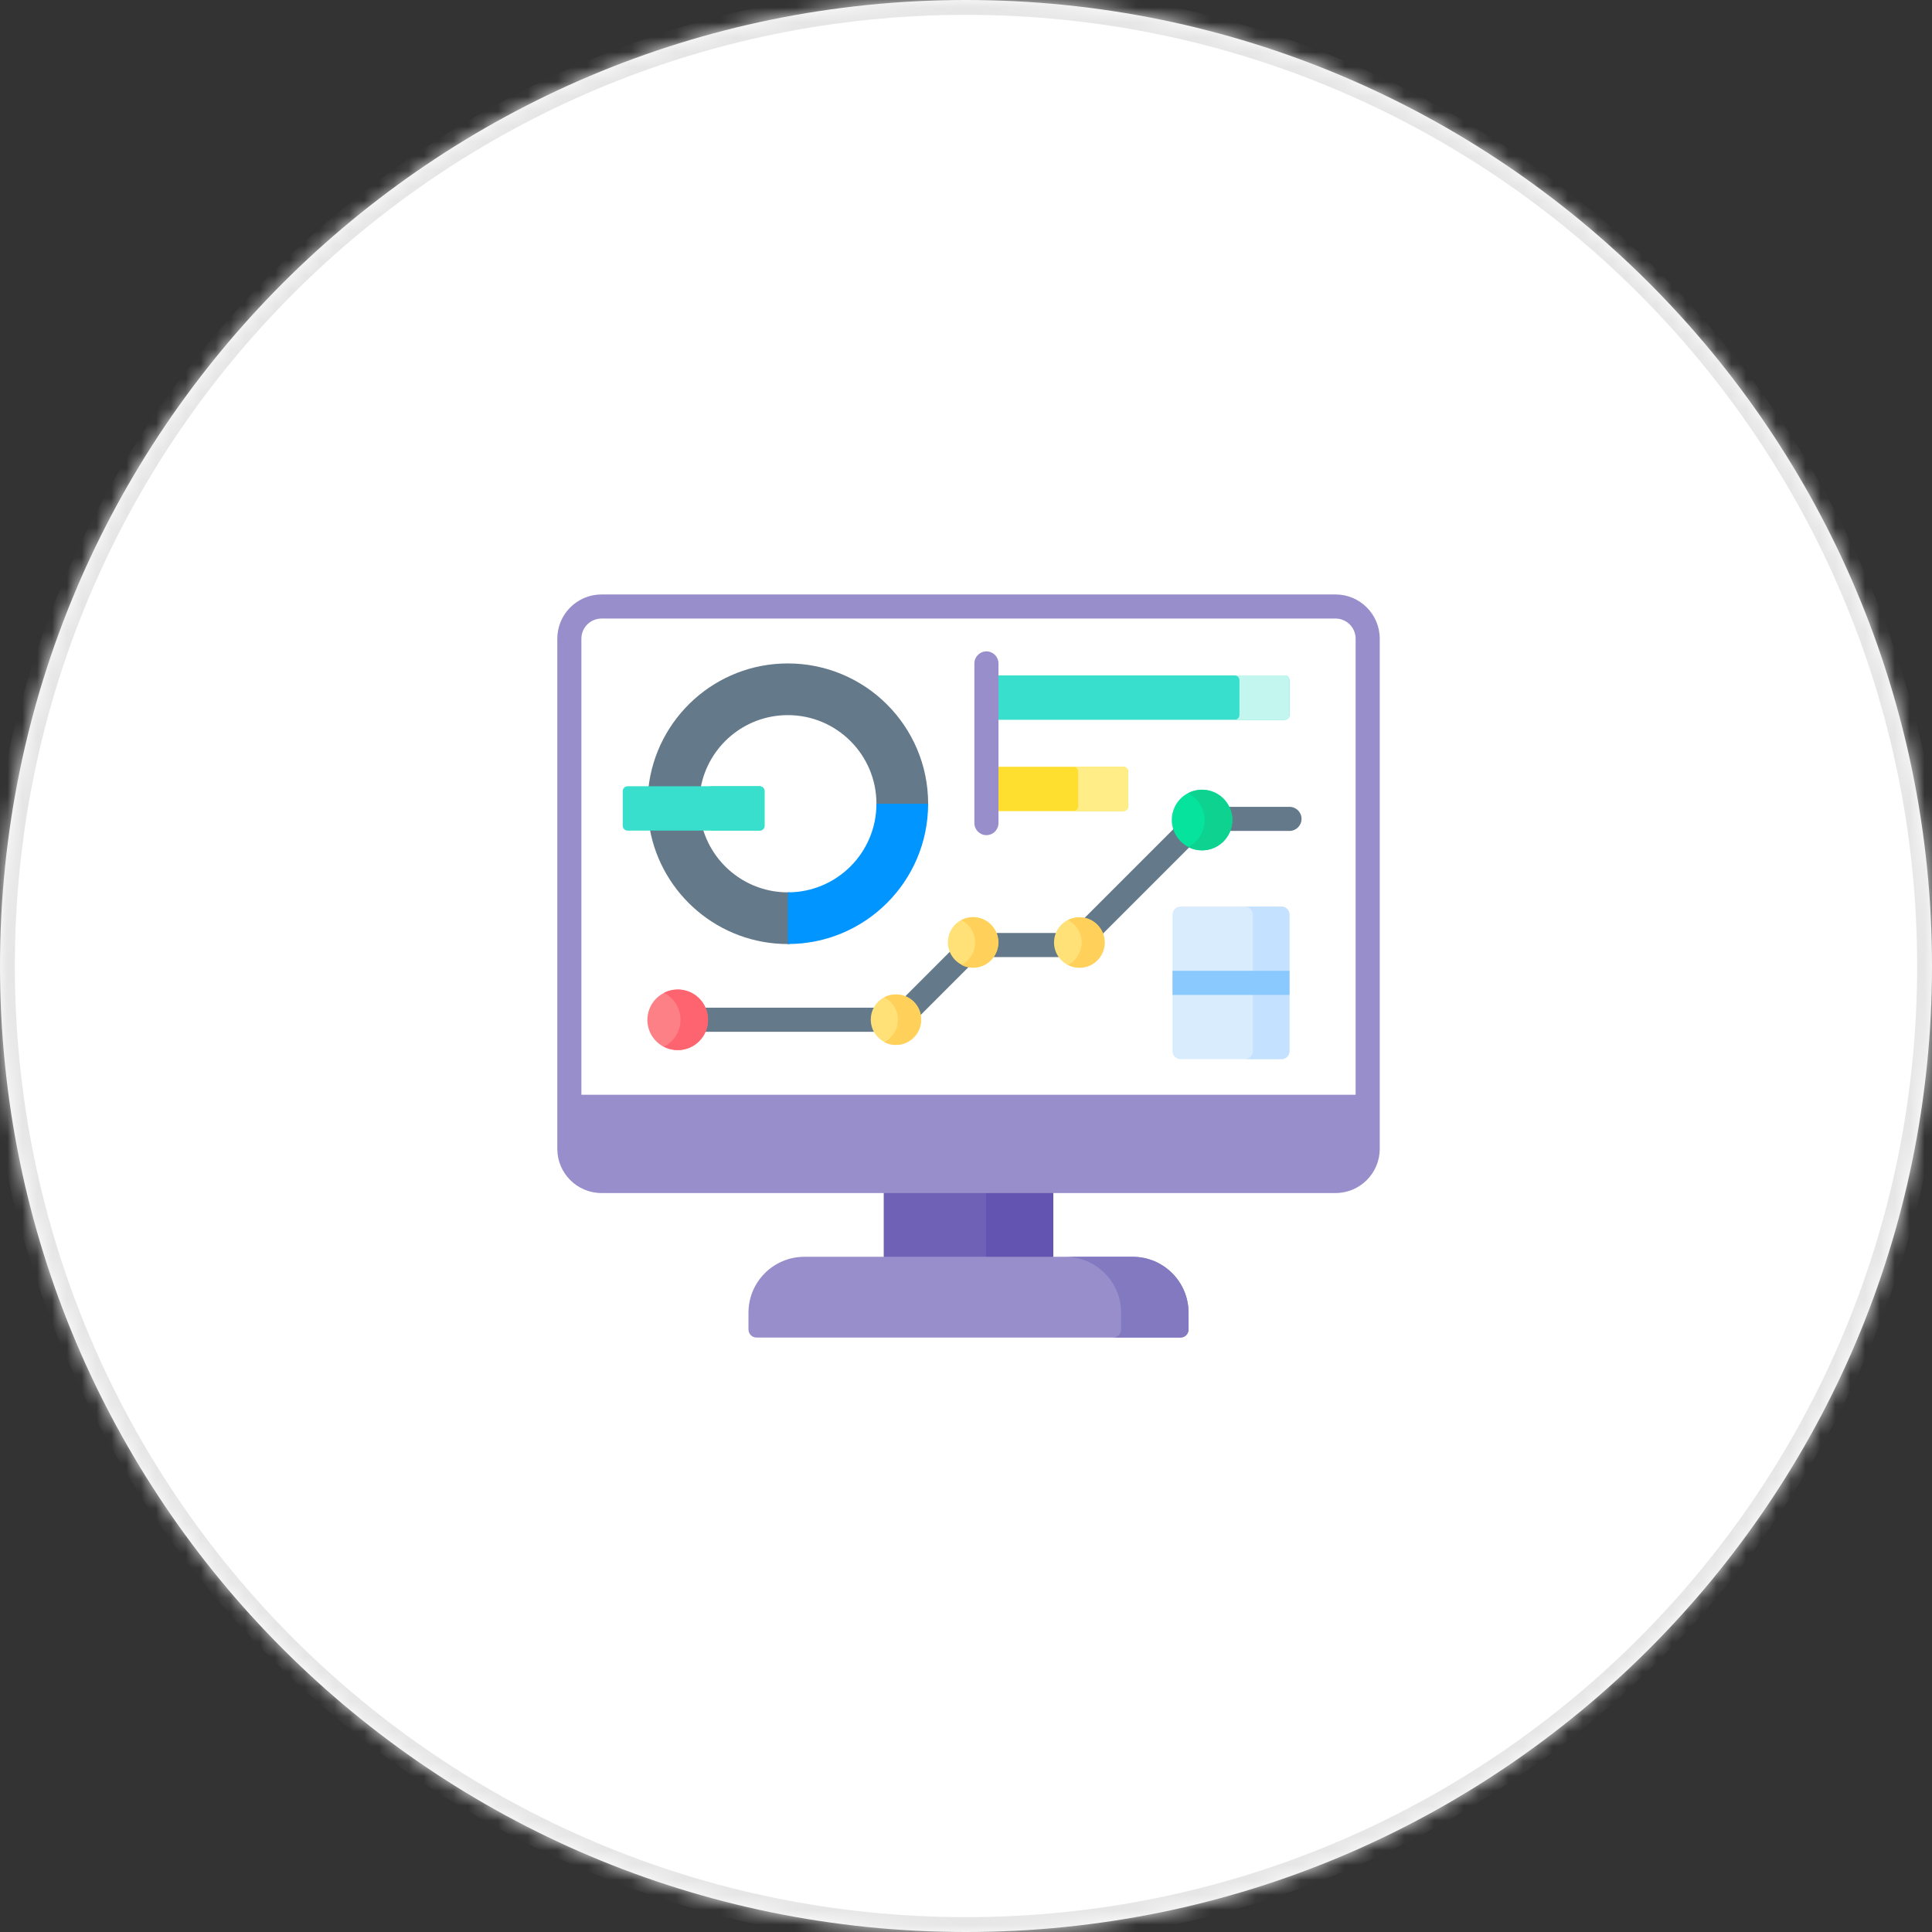 <svg width="130" height="130" viewBox="0 0 130 130" fill="none" xmlns="http://www.w3.org/2000/svg">
<rect x="0" y="0" width="130" height="130" fill="#333333" stroke="none"/>
<path d="M0 65C0 29.102 29.102 0 65 0C100.899 0 130 29.102 130 65C130 100.899 100.899 130 65 130C29.102 130 0 100.899 0 65Z" fill="white"/>
<mask id="mask0_1_373" style="mask-type:luminance" maskUnits="userSpaceOnUse" x="0" y="0" width="130" height="130">
<path d="M0 65C0 29.102 29.102 0 65 0C100.899 0 130 29.102 130 65C130 100.899 100.899 130 65 130C29.102 130 0 100.899 0 65Z" fill="white"/>
</mask>
<g mask="url(#mask0_1_373)">
<path d="M0 65C0 29.102 29.102 0 65 0C100.899 0 130 29.102 130 65C130 100.899 100.899 130 65 130C29.102 130 0 100.899 0 65Z" stroke="#E6E6E6" stroke-width="2"/>
</g>
<path fill-rule="evenodd" clip-rule="evenodd" d="M59.464 80.169H70.874V84.675H59.464V80.169Z" fill="#6E61B6"/>
<path fill-rule="evenodd" clip-rule="evenodd" d="M66.358 80.169H70.874V84.675H66.358V80.169Z" fill="#6354B1"/>
<path fill-rule="evenodd" clip-rule="evenodd" d="M40.472 80.169C38.893 80.169 37.608 78.884 37.608 77.305V42.972C37.608 41.393 38.893 40.108 40.472 40.108H89.866C91.446 40.108 92.731 41.393 92.731 42.972V77.305C92.731 78.884 91.446 80.169 89.866 80.169H40.472ZM40.472 41.513C39.668 41.513 39.013 42.168 39.013 42.972V73.771H91.325V42.972C91.325 42.168 90.671 41.513 89.866 41.513H40.472Z" fill="#978ECB"/>
<path fill-rule="evenodd" clip-rule="evenodd" d="M40.472 41.513C39.668 41.513 39.013 42.168 39.013 42.972V73.771H91.325V42.972C91.325 42.168 90.671 41.513 89.866 41.513L40.472 41.513Z" fill="#978ECB"/>
<path fill-rule="evenodd" clip-rule="evenodd" d="M92.028 74.474H38.31V42.972C38.31 41.778 39.278 40.811 40.472 40.811H89.866C91.06 40.811 92.028 41.778 92.028 42.972V74.474Z" fill="white"/>
<path fill-rule="evenodd" clip-rule="evenodd" d="M89.866 40H40.472C38.833 40 37.5 41.333 37.5 42.972V77.305C37.5 78.944 38.833 80.277 40.472 80.277H89.866C91.505 80.277 92.839 78.944 92.839 77.305V42.972C92.839 41.333 91.505 40 89.866 40ZM91.217 73.663H39.121V42.972C39.121 42.227 39.727 41.621 40.472 41.621H89.866C90.611 41.621 91.217 42.227 91.217 42.972V73.663Z" fill="#978ECB"/>
<path fill-rule="evenodd" clip-rule="evenodd" d="M76.214 84.567H54.125C52.047 84.567 50.363 86.251 50.363 88.328V89.46C50.363 89.758 50.605 90 50.904 90H79.435C79.733 90 79.975 89.758 79.975 89.46V88.328C79.975 86.251 78.291 84.567 76.214 84.567Z" fill="#978ECB"/>
<path fill-rule="evenodd" clip-rule="evenodd" d="M76.214 84.567H71.675C73.753 84.567 75.437 86.251 75.437 88.328V89.46C75.437 89.758 75.195 90 74.897 90H79.435C79.734 90 79.975 89.758 79.975 89.46V88.328C79.975 86.251 78.291 84.567 76.214 84.567Z" fill="#8379C1"/>
<path fill-rule="evenodd" clip-rule="evenodd" d="M47.297 55.782H43.724C44.525 60.184 48.378 63.522 53.012 63.522C53.048 63.522 53.084 63.521 53.12 63.521V60.041C53.084 60.042 53.048 60.044 53.012 60.044C50.31 60.044 48.029 58.246 47.297 55.782ZM53.012 44.641C48.159 44.641 44.162 48.303 43.632 53.014H47.147C47.65 50.231 50.083 48.119 53.012 48.119C56.305 48.119 58.974 50.789 58.974 54.082C58.974 54.118 58.972 54.154 58.972 54.19H62.451C62.452 54.154 62.453 54.118 62.453 54.082C62.452 48.868 58.226 44.641 53.012 44.641Z" fill="#64798A"/>
<path fill-rule="evenodd" clip-rule="evenodd" d="M53.012 60.044V63.522C58.226 63.522 62.452 59.295 62.452 54.081H58.974C58.974 57.375 56.305 60.044 53.012 60.044Z" fill="#0095FF"/>
<path fill-rule="evenodd" clip-rule="evenodd" d="M63.984 63.968L60.827 67.126C61.367 67.325 61.769 67.808 61.852 68.394L65.252 64.993C64.667 64.91 64.183 64.508 63.984 63.968ZM71.391 64.401C71.178 64.13 71.05 63.79 71.05 63.42C71.05 63.192 71.099 62.976 71.186 62.779H66.929C67.016 62.976 67.065 63.192 67.065 63.42C67.065 63.79 66.937 64.13 66.724 64.401H71.391ZM58.914 69.427C58.772 69.189 58.689 68.912 58.689 68.616C58.689 68.32 58.772 68.043 58.914 67.805H47.357C47.472 68.052 47.538 68.326 47.538 68.616C47.538 68.906 47.472 69.18 47.357 69.427H58.914ZM79.023 55.721L72.892 61.852C73.473 61.946 73.95 62.354 74.14 62.897L80.091 56.946C79.577 56.717 79.182 56.269 79.023 55.721ZM86.767 54.29H82.583C82.724 54.558 82.805 54.862 82.805 55.185C82.805 55.442 82.754 55.687 82.662 55.911H86.767C87.215 55.911 87.578 55.548 87.578 55.1C87.578 54.653 87.215 54.29 86.767 54.29Z" fill="#64798A"/>
<path fill-rule="evenodd" clip-rule="evenodd" d="M45.239 70.633C44.131 70.435 43.394 69.376 43.592 68.269C43.79 67.162 44.849 66.425 45.956 66.623C47.063 66.821 47.8 67.879 47.602 68.986C47.404 70.094 46.346 70.831 45.239 70.633Z" fill="#FD8087"/>
<path fill-rule="evenodd" clip-rule="evenodd" d="M45.609 66.579C45.274 66.579 44.959 66.661 44.681 66.804C45.339 67.141 45.79 67.825 45.79 68.616C45.79 69.407 45.339 70.091 44.681 70.429C44.959 70.571 45.274 70.654 45.609 70.654C46.734 70.654 47.646 69.742 47.646 68.616C47.646 67.491 46.734 66.579 45.609 66.579Z" fill="#FE646F"/>
<path fill-rule="evenodd" clip-rule="evenodd" d="M59.23 69.932C58.497 69.346 58.379 68.277 58.965 67.545C59.551 66.812 60.62 66.694 61.352 67.28C62.084 67.866 62.203 68.935 61.617 69.667C61.031 70.4 59.962 70.518 59.23 69.932Z" fill="#FFE177"/>
<path fill-rule="evenodd" clip-rule="evenodd" d="M65.092 65.058C64.178 64.844 63.611 63.93 63.825 63.017C64.039 62.103 64.953 61.536 65.866 61.75C66.779 61.964 67.347 62.877 67.133 63.791C66.919 64.704 66.005 65.271 65.092 65.058Z" fill="#FFE177"/>
<path fill-rule="evenodd" clip-rule="evenodd" d="M72.351 65.093C71.425 64.944 70.796 64.073 70.945 63.147C71.094 62.222 71.965 61.592 72.891 61.742C73.816 61.891 74.446 62.762 74.297 63.687C74.147 64.613 73.276 65.242 72.351 65.093Z" fill="#FFE177"/>
<path fill-rule="evenodd" clip-rule="evenodd" d="M72.64 61.722C72.359 61.722 72.095 61.792 71.861 61.913C72.407 62.195 72.78 62.764 72.78 63.42C72.78 64.077 72.407 64.645 71.861 64.928C72.095 65.049 72.359 65.118 72.64 65.118C73.578 65.118 74.338 64.358 74.338 63.42C74.338 62.483 73.578 61.722 72.64 61.722Z" fill="#FFD15B"/>
<path fill-rule="evenodd" clip-rule="evenodd" d="M65.475 61.722C65.194 61.722 64.929 61.792 64.696 61.913C65.241 62.195 65.615 62.764 65.615 63.42C65.615 64.077 65.241 64.645 64.696 64.928C64.929 65.049 65.194 65.118 65.475 65.118C66.412 65.118 67.173 64.358 67.173 63.42C67.173 62.483 66.412 61.722 65.475 61.722Z" fill="#FFD15B"/>
<path fill-rule="evenodd" clip-rule="evenodd" d="M60.279 66.918C59.998 66.918 59.734 66.987 59.5 67.108C60.046 67.391 60.419 67.959 60.419 68.616C60.419 69.273 60.046 69.841 59.5 70.124C59.734 70.245 59.998 70.314 60.279 70.314C61.217 70.314 61.977 69.554 61.977 68.616C61.977 67.678 61.217 66.918 60.279 66.918Z" fill="#FFD15B"/>
<path fill-rule="evenodd" clip-rule="evenodd" d="M80.42 57.158C79.324 56.901 78.644 55.805 78.9 54.709C79.157 53.612 80.253 52.932 81.35 53.188C82.446 53.445 83.126 54.542 82.87 55.638C82.613 56.734 81.516 57.414 80.42 57.158Z" fill="#05E39C"/>
<path fill-rule="evenodd" clip-rule="evenodd" d="M80.876 53.148C80.541 53.148 80.226 53.23 79.948 53.373C80.606 53.71 81.058 54.394 81.058 55.185C81.058 55.976 80.606 56.66 79.948 56.998C80.226 57.141 80.541 57.223 80.876 57.223C82.001 57.223 82.913 56.31 82.913 55.185C82.913 54.06 82.001 53.148 80.876 53.148Z" fill="#0ED290"/>
<path fill-rule="evenodd" clip-rule="evenodd" d="M86.227 71.269H79.436C79.138 71.269 78.896 71.027 78.896 70.728V61.541C78.896 61.243 79.138 61.001 79.436 61.001H86.227C86.525 61.001 86.767 61.243 86.767 61.541V70.728C86.767 71.027 86.525 71.269 86.227 71.269Z" fill="#D8ECFE"/>
<path fill-rule="evenodd" clip-rule="evenodd" d="M86.227 61.001H83.76C84.058 61.001 84.3 61.243 84.3 61.541V70.728C84.3 71.027 84.058 71.269 83.76 71.269H86.227C86.525 71.269 86.767 71.027 86.767 70.728V61.541C86.767 61.243 86.525 61.001 86.227 61.001Z" fill="#C4E2FF"/>
<path fill-rule="evenodd" clip-rule="evenodd" d="M86.767 66.946V65.324H78.896V66.946H86.767Z" fill="#8AC9FE"/>
<path fill-rule="evenodd" clip-rule="evenodd" d="M86.443 45.447H67.077V48.431H86.443C86.622 48.431 86.767 48.286 86.767 48.107V45.771C86.767 45.592 86.622 45.447 86.443 45.447Z" fill="#37DFCC"/>
<path fill-rule="evenodd" clip-rule="evenodd" d="M86.443 45.447H83.076C83.255 45.447 83.4 45.592 83.4 45.771V48.107C83.4 48.286 83.255 48.431 83.076 48.431H86.443C86.622 48.431 86.767 48.286 86.767 48.107V45.771C86.767 45.592 86.622 45.447 86.443 45.447Z" fill="#C2F6EF"/>
<path fill-rule="evenodd" clip-rule="evenodd" d="M75.588 51.594H67.077V54.579H75.588C75.767 54.579 75.913 54.434 75.913 54.254V51.919C75.913 51.739 75.767 51.594 75.588 51.594Z" fill="#FEDF30"/>
<path fill-rule="evenodd" clip-rule="evenodd" d="M75.588 51.594H72.221C72.4 51.594 72.546 51.739 72.546 51.919V54.254C72.546 54.434 72.4 54.579 72.221 54.579H75.588C75.767 54.579 75.913 54.434 75.913 54.254V51.919C75.913 51.739 75.767 51.594 75.588 51.594Z" fill="#FFED87"/>
<path fill-rule="evenodd" clip-rule="evenodd" d="M51.118 55.89H42.229C42.05 55.89 41.904 55.745 41.904 55.566V53.23C41.904 53.051 42.05 52.906 42.229 52.906H51.118C51.297 52.906 51.443 53.051 51.443 53.23V55.566C51.443 55.745 51.297 55.89 51.118 55.89Z" fill="#37DFCC"/>
<path fill-rule="evenodd" clip-rule="evenodd" d="M51.118 52.906H47.687C47.866 52.906 48.011 53.051 48.011 53.23V55.566C48.011 55.745 47.866 55.89 47.687 55.89H51.118C51.297 55.89 51.443 55.745 51.443 55.566V53.23C51.443 53.051 51.297 52.906 51.118 52.906Z" fill="#37DFCC"/>
<path fill-rule="evenodd" clip-rule="evenodd" d="M66.374 56.195C65.927 56.195 65.564 55.832 65.564 55.384V44.641C65.564 44.193 65.927 43.83 66.374 43.83C66.822 43.83 67.185 44.193 67.185 44.641V55.384C67.185 55.832 66.822 56.195 66.374 56.195Z" fill="#978ECB"/>
</svg>
